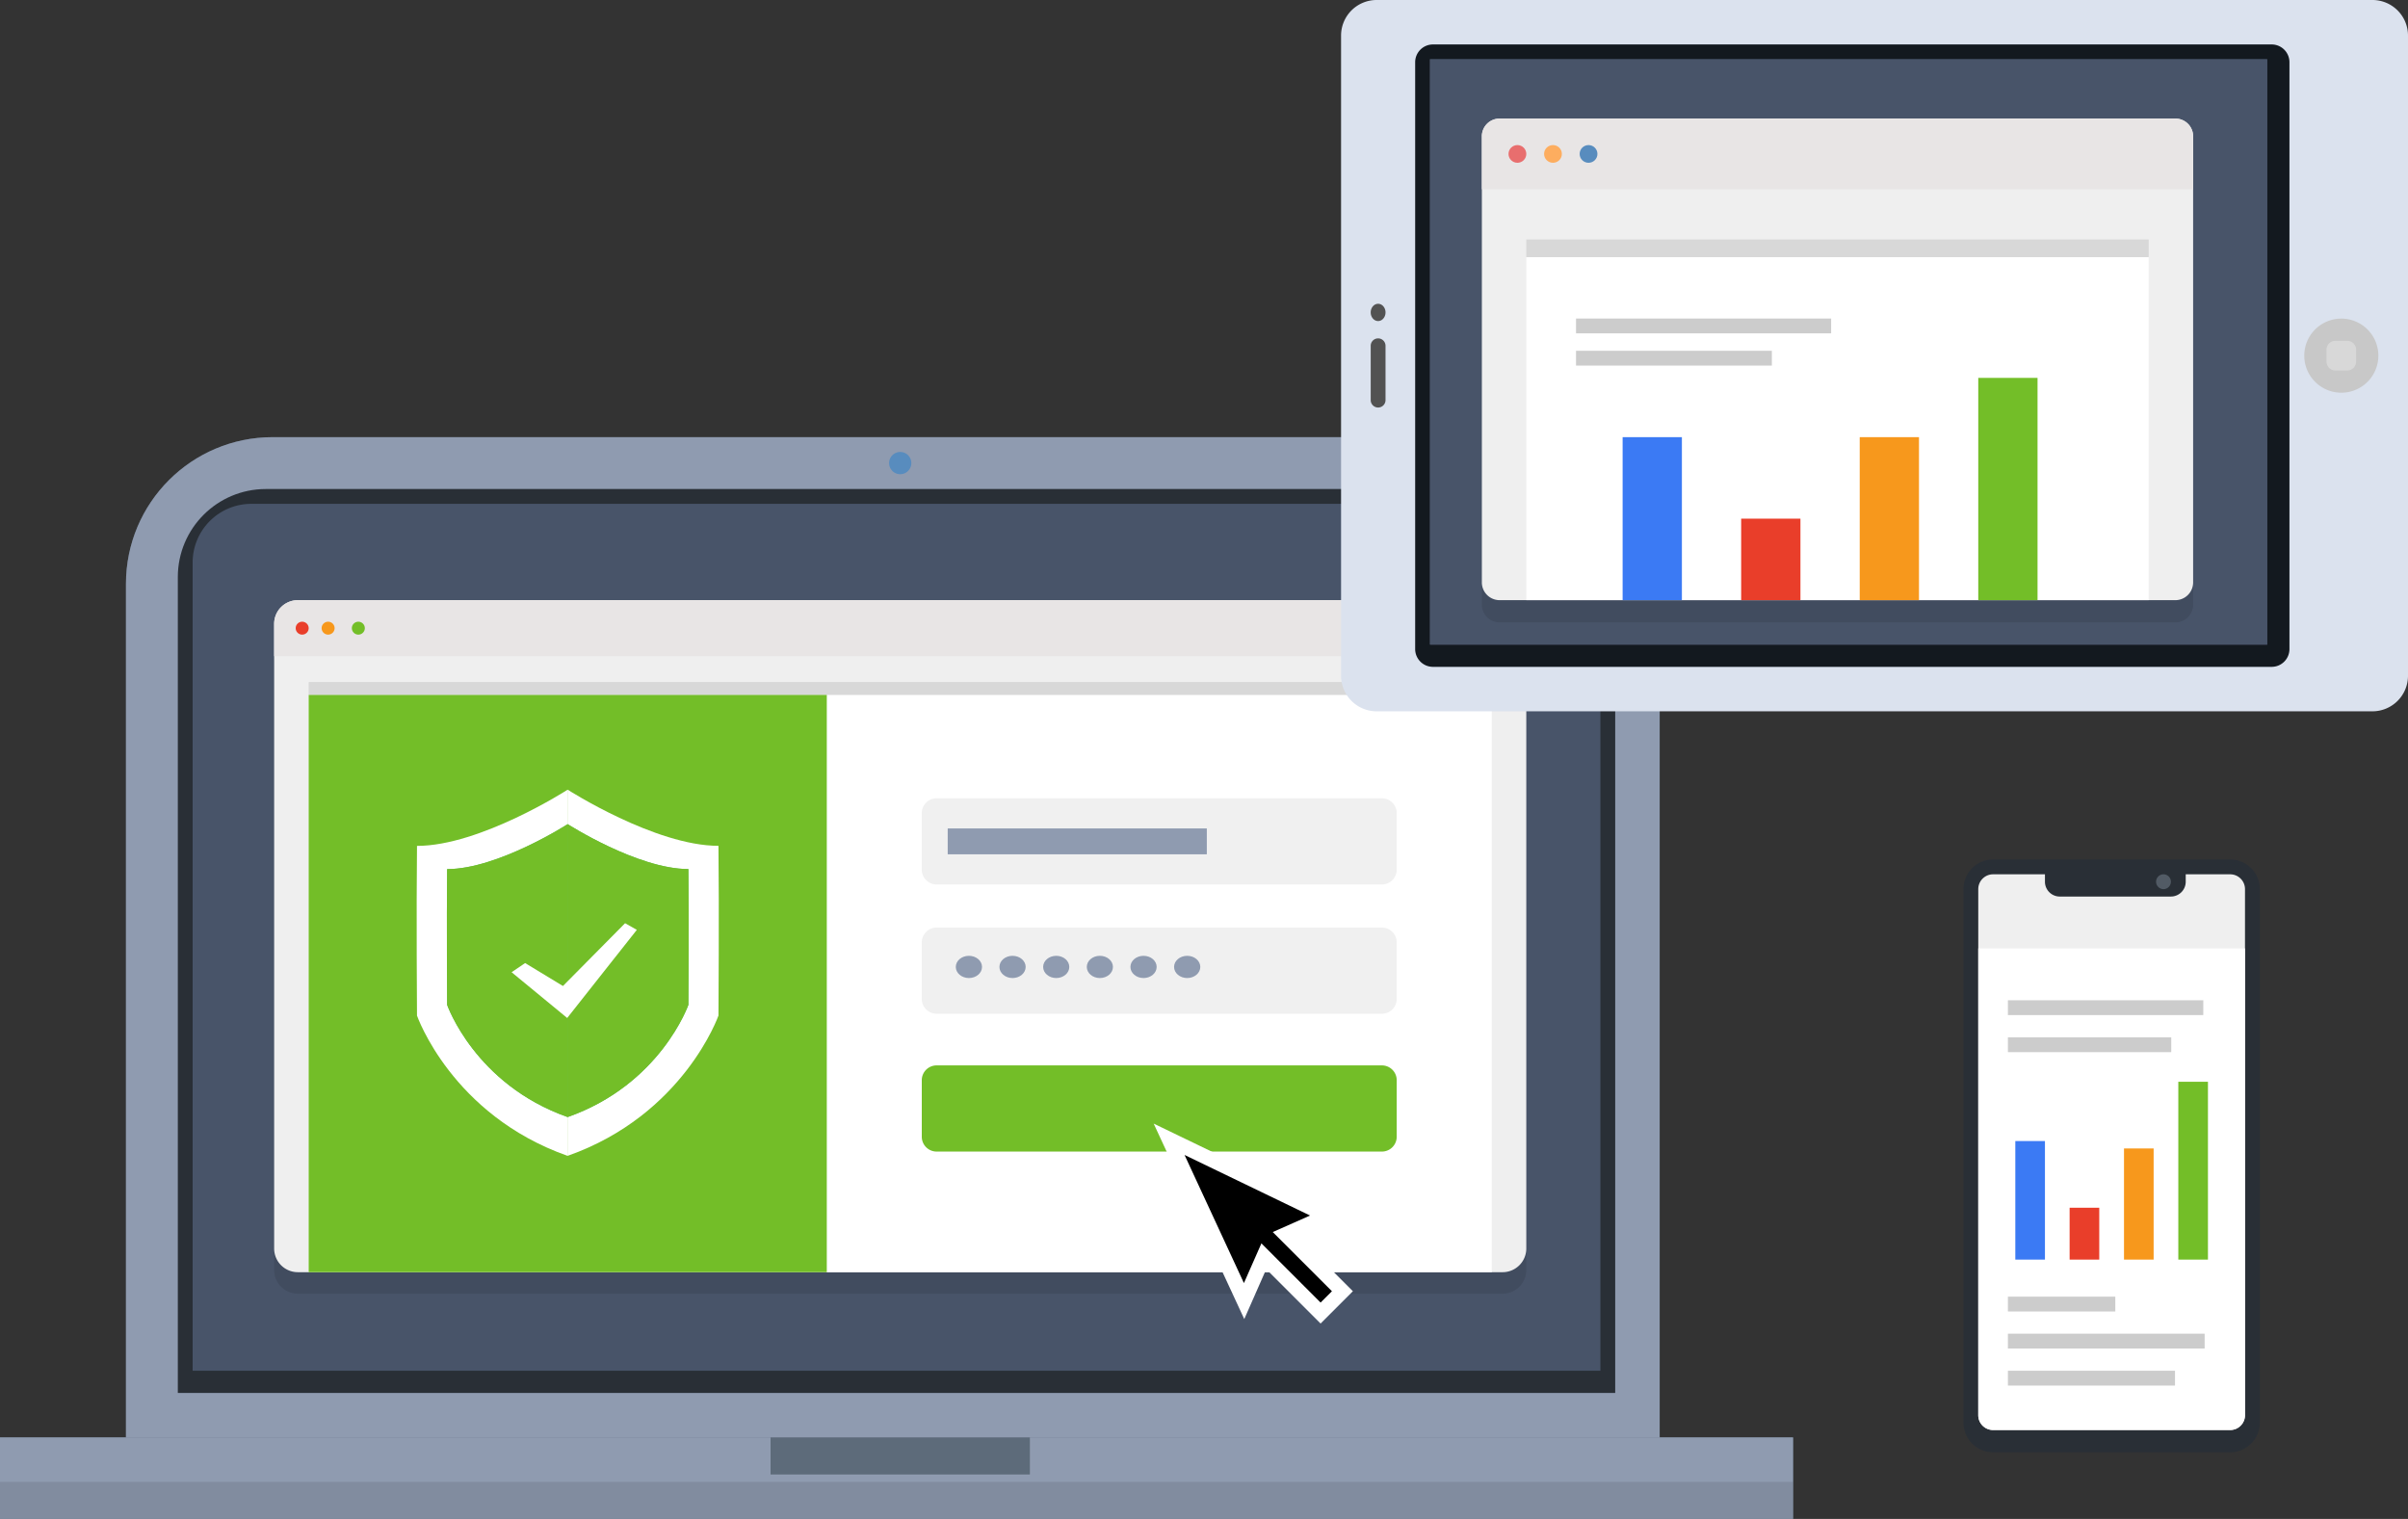 <svg xmlns="http://www.w3.org/2000/svg" xmlns:xlink="http://www.w3.org/1999/xlink" width="325" height="205" viewBox="0 0 325 205"><rect x="0" y="0" width="325" height="205" fill="#333333" stroke="none"/><defs><path id="60fla" d="M273 547.8c0-10.935 8.865-19.8 19.8-19.8h167.4c10.935 0 19.8 8.865 19.8 19.8V666H273z"/><path id="60flb" d="M280 546.88c0-6.561 5.319-11.88 11.88-11.88h170.24c6.561 0 11.88 5.319 11.88 11.88V657H280z"/><path id="60flc" d="M282 544.92a7.92 7.92 0 0 1 7.92-7.92h174.16a7.92 7.92 0 0 1 7.92 7.92V654H282z"/><path id="60fld" d="M293 558.43a3.2 3.2 0 0 1 3.2-3.2h162.6a3.2 3.2 0 0 1 3.2 3.2v81.97a3.2 3.2 0 0 1-3.2 3.2H296.2a3.2 3.2 0 0 1-3.2-3.2z"/><path id="60fle" d="M293 553.2a3.2 3.2 0 0 1 3.2-3.2h162.6a3.2 3.2 0 0 1 3.2 3.2v84.3a3.2 3.2 0 0 1-3.2 3.2H296.2a3.2 3.2 0 0 1-3.2-3.2z"/><path id="60flf" d="M297.66 640.7v-77.91h159.68v77.91z"/><path id="60flg" d="M380.41 578.74a2 2 0 0 1 2-2h60.1a2 2 0 0 1 2 2v7.63a2 2 0 0 1-2 2h-60.1a2 2 0 0 1-2-2z"/><path id="60flh" d="M383.91 584.3v-3.49h34.97v3.49z"/><path id="60fli" d="M380.41 596.19a2 2 0 0 1 2-2h60.1a2 2 0 0 1 2 2v7.63a2 2 0 0 1-2 2h-60.1a2 2 0 0 1-2-2z"/><path id="60flj" d="M380.41 614.79a2 2 0 0 1 2-2h60.1a2 2 0 0 1 2 2v7.63a2 2 0 0 1-2 2h-60.1a2 2 0 0 1-2-2z"/><path id="60flk" d="M425.314 617.42l-8.284 22.597 6.157-2.392v10.835h4.165v-10.835l5.793 2.236z"/><path id="60fll" d="M297.66 640.7v-77.91h69.93v77.91z"/><path id="60flm" d="M332.61 624.999c-15.666-5.521-20.33-18.929-20.33-18.929s-.1-14.126 0-22.905c8.55 0 20.33-7.585 20.33-7.585s-.003 3.006 0 49.419zm.013-49.416s11.8 7.574 20.346 7.574c.1 8.78 0 22.905 0 22.905s-4.688 13.41-20.346 18.93v-49.409z"/><path id="60fln" d="M332.614 619.765c-12.533-4.417-16.264-15.143-16.264-15.143s-.08-11.3 0-18.324c6.84 0 16.264-6.068 16.264-6.068s-.003 2.405 0 39.535zm.01-39.532s9.445 6.059 16.285 6.059c.08 7.023 0 18.324 0 18.324s-3.752 10.727-16.285 15.144v-39.527z"/><path id="60flo" d="M326.875 598.979l-1.825 1.235 7.503 6.177 9.397-11.894-1.584-.897-8.387 8.474z"/><path id="60flp" d="M297.66 561.05v1.74h159.68v-1.74z"/><path id="60flq" d="M293 553.2a3.2 3.2 0 0 1 3.2-3.2h162.6a3.2 3.2 0 0 1 3.2 3.2v4.36H293z"/><path id="60flr" d="M299.41 553.78c0-.48.392-.87.875-.87s.875.39.875.87-.392.87-.875.87a.873.873 0 0 1-.875-.87z"/><path id="60fls" d="M303.49 553.78c0-.48.392-.87.875-.87s.875.39.875.87-.392.87-.875.87a.873.873 0 0 1-.875-.87z"/><path id="60flt" d="M295.91 553.78c0-.48.392-.87.875-.87s.875.39.875.87-.392.87-.875.87a.873.873 0 0 1-.875-.87z"/><path id="60flu" d="M385 599.5c0-.828.792-1.5 1.77-1.5s1.77.672 1.77 1.5-.792 1.5-1.77 1.5-1.77-.672-1.77-1.5zm5.89 0c0-.828.792-1.5 1.77-1.5s1.77.672 1.77 1.5-.792 1.5-1.77 1.5-1.77-.672-1.77-1.5zm5.9 0c0-.828.79-1.5 1.765-1.5.975 0 1.765.672 1.765 1.5s-.79 1.5-1.765 1.5c-.975 0-1.765-.672-1.765-1.5zm5.89 0c0-.828.79-1.5 1.765-1.5.975 0 1.765.672 1.765 1.5s-.79 1.5-1.765 1.5c-.975 0-1.765-.672-1.765-1.5zm5.89 0c0-.828.792-1.5 1.77-1.5s1.77.672 1.77 1.5-.792 1.5-1.77 1.5-1.77-.672-1.77-1.5zm5.89 0c0-.828.792-1.5 1.77-1.5s1.77.672 1.77 1.5-.792 1.5-1.77 1.5-1.77-.672-1.77-1.5z"/><path id="60flv" d="M376 531.5a1.5 1.5 0 1 1 3 0 1.5 1.5 0 0 1-3 0z"/><path id="60flw" d="M256 674v-11h242v11z"/><path id="60flx" d="M360 668v-5h35v5z"/><path id="60fly" d="M256 674v-5h242v5z"/><path id="60flz" d="M437 473.8a4.8 4.8 0 0 1 4.8-4.8h134.4a4.8 4.8 0 0 1 4.8 4.8v86.4a4.8 4.8 0 0 1-4.8 4.8H441.8a4.8 4.8 0 0 1-4.8-4.8z"/><path id="60flA" d="M441 515.67a1 1 0 0 1 2 0V523a1 1 0 0 1-2 0zm0-4.505c0-.643.448-1.165 1-1.165s1 .522 1 1.165-.448 1.165-1 1.165-1-.522-1-1.165z"/><path id="60flB" d="M447 477.4a2.4 2.4 0 0 1 2.4-2.4h113.2a2.4 2.4 0 0 1 2.4 2.4v79.2a2.4 2.4 0 0 1-2.4 2.4H449.4a2.4 2.4 0 0 1-2.4-2.4z"/><path id="60flC" d="M449 556v-79h113v79z"/><path id="60flD" d="M456 490.98a2.4 2.4 0 0 1 2.4-2.4h91.2a2.4 2.4 0 0 1 2.4 2.4v59.62a2.4 2.4 0 0 1-2.4 2.4h-91.2a2.4 2.4 0 0 1-2.4-2.4z"/><path id="60flE" d="M456 487.4a2.4 2.4 0 0 1 2.4-2.4h91.2a2.4 2.4 0 0 1 2.4 2.4v60.2a2.4 2.4 0 0 1-2.4 2.4h-91.2a2.4 2.4 0 0 1-2.4-2.4z"/><path id="60flF" d="M462 550v-46.3h84V550z"/><path id="60flG" d="M475 550v-22h8v22z"/><path id="60flH" d="M491 550v-11h8v11z"/><path id="60flI" d="M507 550v-22h8v22z"/><path id="60flJ" d="M523 550v-30h8v30z"/><path id="60flK" d="M462 501.32v2.39h84v-2.39z"/><path id="60flL" d="M468.71 513.99v-2h34.432v2z"/><path id="60flM" d="M468.71 518.34v-2h26.432v2z"/><path id="60flN" d="M456 487.4a2.4 2.4 0 0 1 2.4-2.4h91.2a2.4 2.4 0 0 1 2.4 2.4v7.14h-96z"/><path id="60flO" d="M464.4 489.775c0-.66.537-1.195 1.2-1.195.663 0 1.2.535 1.2 1.195s-.537 1.195-1.2 1.195c-.663 0-1.2-.535-1.2-1.195z"/><path id="60flP" d="M469.2 489.775c0-.66.537-1.195 1.2-1.195.663 0 1.2.535 1.2 1.195s-.537 1.195-1.2 1.195c-.663 0-1.2-.535-1.2-1.195z"/><path id="60flQ" d="M459.6 489.775c0-.66.537-1.195 1.2-1.195.663 0 1.2.535 1.2 1.195s-.537 1.195-1.2 1.195c-.663 0-1.2-.535-1.2-1.195z"/><path id="60flR" d="M567 517a5 5 0 1 1 10 0 5 5 0 0 1-10 0z"/><path id="60flS" d="M570 516.2a1.2 1.2 0 0 1 1.2-1.2h1.6a1.2 1.2 0 0 1 1.2 1.2v1.6a1.2 1.2 0 0 1-1.2 1.2h-1.6a1.2 1.2 0 0 1-1.2-1.2z"/><path id="60flT" d="M521 589a4 4 0 0 1 4-4h32a4 4 0 0 1 4 4v72a4 4 0 0 1-4 4h-32a4 4 0 0 1-4-4z"/><path id="60flU" d="M523 589a2 2 0 0 1 2-2h7v1a2 2 0 0 0 2 2h15a2 2 0 0 0 2-2v-1h6a2 2 0 0 1 2 2v71a2 2 0 0 1-2 2h-32a2 2 0 0 1-2-2z"/><path id="60flV" d="M523 597h36v63a2 2 0 0 1-2 2h-32a2 2 0 0 1-2-2z"/><path id="60flW" d="M528 639v-16h4v16z"/><path id="60flX" d="M535.33 639v-7h4v7z"/><path id="60flY" d="M542.67 639v-15h4v15z"/><path id="60flZ" d="M550 639v-24h4v24z"/><path id="60flaa" d="M547 588a1 1 0 1 1 2 0 1 1 0 0 1-2 0z"/><path id="60flab" d="M527 606v-2h26.37v2z"/><path id="60flac" d="M527 646v-2h14.495v2z"/><path id="60flad" d="M527 611v-2h22.045v2z"/><path id="60flae" d="M527 651v-2h26.553v2z"/><path id="60flaf" d="M527 656v-2h22.553v2z"/></defs><g><g transform="translate(-256 -469)"><g><g><use fill="#515d6b" xlink:href="#60fla"/><use fill="#8f9bb0" xlink:href="#60fla"/></g><g><use fill="#292f36" xlink:href="#60flb"/></g><g><use fill="#485469" xlink:href="#60flc"/></g><g><g opacity=".1"><use xlink:href="#60fld"/></g><g><use fill="#efefef" xlink:href="#60fle"/></g><g><use fill="#fff" xlink:href="#60flf"/></g><g><use fill="#f0f0f0" xlink:href="#60flg"/></g><g><use fill="#8f9bb0" xlink:href="#60flh"/></g><g><use fill="#f0f0f0" xlink:href="#60fli"/></g><g><use fill="#73be28" xlink:href="#60flj"/></g><g transform="rotate(-45 426 634)"><use xlink:href="#60flk"/><use fill="#fff" fill-opacity="0" stroke="#fff" stroke-miterlimit="50" stroke-width="2" xlink:href="#60flk"/></g><g><use fill="#73be28" xlink:href="#60fll"/></g><g><g><use fill="#fff" xlink:href="#60flm"/></g><g><use fill="#5cbf5c" xlink:href="#60fln"/><use fill="#73be28" xlink:href="#60fln"/></g><g><use fill="#fff" xlink:href="#60flo"/></g></g><g><use fill-opacity=".1" xlink:href="#60flp"/></g><g><use fill="#e8e5e5" xlink:href="#60flq"/></g><g><use fill="#f7981c" xlink:href="#60flr"/></g><g><use fill="#73be28" xlink:href="#60fls"/></g><g><use fill="#e93e2a" xlink:href="#60flt"/></g></g><g><use fill="#8f9bb0" xlink:href="#60flu"/></g><g><use fill="#588cbe" xlink:href="#60flv"/></g><g><use fill="#6b7a8c" xlink:href="#60flw"/><use fill="#8f9bb0" xlink:href="#60flw"/></g><g><use fill="#5d6b7a" xlink:href="#60flx"/></g><g><use fill-opacity=".1" xlink:href="#60fly"/></g><g/></g><g><g><use fill="#dbe2ee" xlink:href="#60flz"/></g><g><use fill="#525252" xlink:href="#60flA"/></g><g><use fill="#13191f" xlink:href="#60flB"/></g><g><use fill="#485469" xlink:href="#60flC"/><use fill="#485469" xlink:href="#60flC"/></g><g><g opacity=".1"><use xlink:href="#60flD"/></g><g><use fill="#efefef" xlink:href="#60flE"/></g><g><use fill="#fff" xlink:href="#60flF"/></g><g><use fill="#3b7af4" xlink:href="#60flG"/></g><g><use fill="#e93e2a" xlink:href="#60flH"/></g><g><use fill="#f7981c" xlink:href="#60flI"/></g><g><use fill="#73be28" xlink:href="#60flJ"/></g><g><use fill-opacity=".1" xlink:href="#60flK"/></g><g><use fill="#ccc" xlink:href="#60flL"/></g><g><use fill="#ccc" xlink:href="#60flM"/></g><g><use fill="#e8e5e5" xlink:href="#60flN"/></g><g><use fill="#fdad5f" xlink:href="#60flO"/></g><g><use fill="#588cbe" xlink:href="#60flP"/></g><g><use fill="#e86e6e" xlink:href="#60flQ"/></g></g><g><use fill="#c8c8c8" xlink:href="#60flR"/></g><g><use fill="#d8d8d8" xlink:href="#60flS"/></g></g><g><g><use fill="#292f36" xlink:href="#60flT"/></g><g><use fill="#efefef" xlink:href="#60flU"/></g><g><use fill="#fff" xlink:href="#60flV"/></g><g><use fill="#3b7af4" xlink:href="#60flW"/></g><g><use fill="#e93e2a" xlink:href="#60flX"/></g><g><use fill="#f7981c" xlink:href="#60flY"/></g><g><use fill="#73be28" xlink:href="#60flZ"/></g><g><use fill="#525b65" xlink:href="#60flaa"/></g><g><use fill="#ccc" xlink:href="#60flab"/></g><g><use fill="#ccc" xlink:href="#60flac"/></g><g><use fill="#ccc" xlink:href="#60flad"/></g><g><use fill="#ccc" xlink:href="#60flae"/></g><g><use fill="#ccc" xlink:href="#60flaf"/></g></g></g></g></svg>